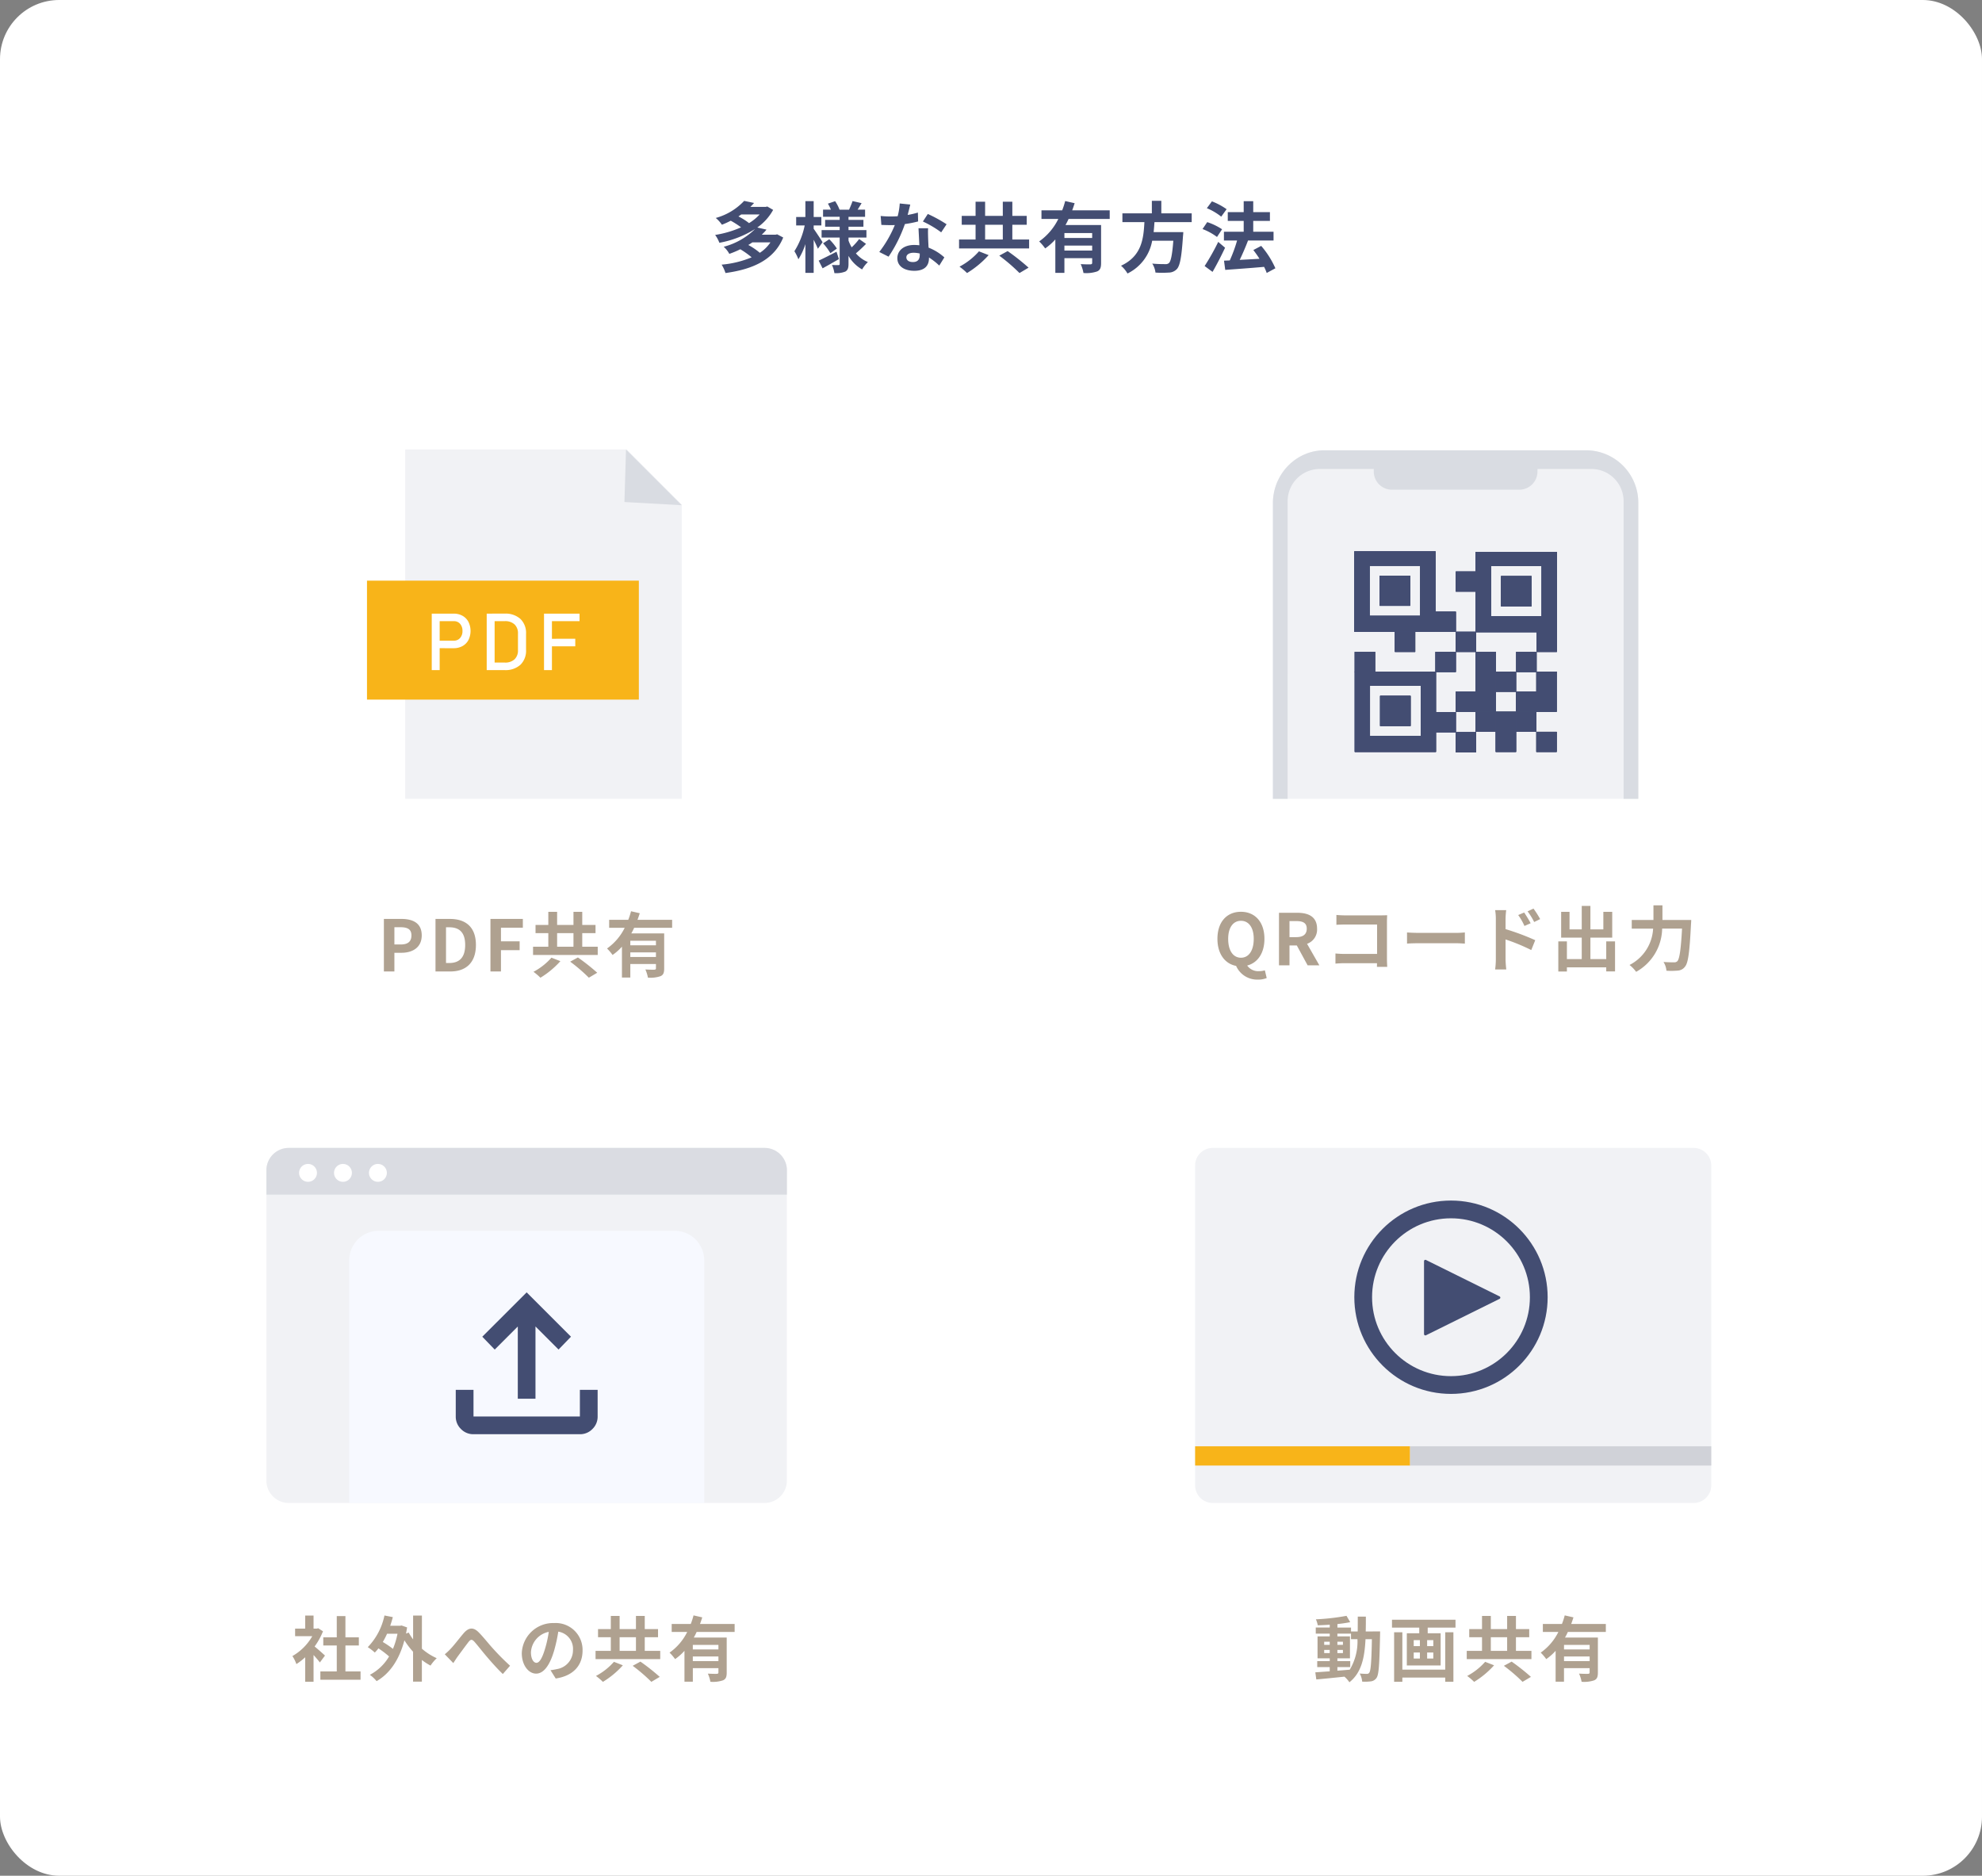 <svg xmlns="http://www.w3.org/2000/svg" xmlns:xlink="http://www.w3.org/1999/xlink" width="335" height="317" viewBox="0 0 335 317">
  <rect x="0" y="0" width="335" height="317" fill="#808080" stroke="none"/>
  <defs>
    <clipPath id="clip-path">
      <rect id="Rectangle_2709" data-name="Rectangle 2709" width="65.817" height="60" fill="none"/>
    </clipPath>
    <clipPath id="clip-path-2">
      <rect id="Rectangle_2578" data-name="Rectangle 2578" width="53.162" height="60" fill="none"/>
    </clipPath>
    <clipPath id="clip-path-3">
      <rect id="Rectangle_2717" data-name="Rectangle 2717" width="87.971" height="60" fill="none"/>
    </clipPath>
    <clipPath id="clip-path-5">
      <rect id="Rectangle_2740" data-name="Rectangle 2740" width="87.236" height="60" fill="none"/>
    </clipPath>
  </defs>
  <g id="img-box-2-sp" transform="translate(-20 -5370)">
    <rect id="Rectangle_2768" data-name="Rectangle 2768" width="335" height="317" rx="10" transform="translate(20 5370)" fill="#fff"/>
    <path id="Path_6266" data-name="Path 6266" d="M-37.778-4.043a6.285,6.285,0,0,1-1.794,1.768A11.311,11.311,0,0,0-41.522-3.6c.247-.143.468-.286.689-.442ZM-39.6-8.762a8.1,8.1,0,0,1-1.794,1.469,10.706,10.706,0,0,0-1.794-1.131c.169-.117.325-.221.481-.338ZM-36.647-5.4l-.273.065h-2.327a10,10,0,0,0,.806-.858L-40-6.552a8.894,8.894,0,0,0,2.678-2.977l-.988-.572-.26.065h-2.6q.332-.331.624-.663l-1.677-.351a10.31,10.31,0,0,1-4.8,2.886,5.419,5.419,0,0,1,1.04,1.144A14.405,14.405,0,0,0-44.486-7.7a14.88,14.88,0,0,1,1.742,1.118,17.424,17.424,0,0,1-4.381,1.287,5.464,5.464,0,0,1,.715,1.326,17.208,17.208,0,0,0,6.032-2.327,11.839,11.839,0,0,1-5.3,3,4.431,4.431,0,0,1,.949,1.2,16.3,16.3,0,0,0,1.859-.78,13.836,13.836,0,0,1,1.911,1.365,16.864,16.864,0,0,1-5.07,1.235,6.1,6.1,0,0,1,.65,1.417C-40.924.533-37.193-1-35.62-4.862Zm7.683,1.326c-.221-.351-1.157-1.781-1.508-2.262V-6.9h1.3v-1.43h-1.3v-2.678h-1.4v2.678h-1.56V-6.9h1.443a13,13,0,0,1-1.742,4.355,7.417,7.417,0,0,1,.676,1.365,10.967,10.967,0,0,0,1.183-2.561V1.118h1.4v-5.6c.286.559.559,1.144.715,1.521Zm2.353,1.612c-1.105.572-2.249,1.157-3.016,1.508l.663,1.3c.832-.455,1.846-1.027,2.756-1.56Zm-2.275-1.417A9.113,9.113,0,0,1-27.651-2.21l1.1-.78a8.9,8.9,0,0,0-1.287-1.573Zm6.1-.728A10.233,10.233,0,0,1-24.05-3.2a7.056,7.056,0,0,1-.533-1.144v-.507h3.029V-6.11h-3.029v-.572h2.522V-7.839h-2.522v-.52h2.8V-9.568h-1.261c.208-.325.442-.715.676-1.1l-1.534-.351c-.13.416-.39,1.014-.585,1.456H-26.1A6.857,6.857,0,0,0-26.845-11l-1.222.416a7.38,7.38,0,0,1,.507,1.014h-1.326v1.209h2.808v.52h-2.457v1.157h2.457v.572h-3.055v1.261h3.055V-.416c0,.156-.052.221-.208.221s-.663,0-1.1-.026a4.809,4.809,0,0,1,.416,1.378A4.24,4.24,0,0,0-25.129.9c.416-.234.546-.6.546-1.3V-1.755a6.166,6.166,0,0,0,2.3,2.288,5.754,5.754,0,0,1,.975-1.248,5.332,5.332,0,0,1-2.028-1.469c.507-.416,1.17-1.04,1.716-1.6ZM-8.008-7.1A23.165,23.165,0,0,0-11.18-8.84l-.832,1.274A17.165,17.165,0,0,1-8.918-5.733Zm-4.849-1.976a13.6,13.6,0,0,1-1.729.4c.182-.689.338-1.339.442-1.755l-1.781-.182a10.961,10.961,0,0,1-.351,2.158c-.39.026-.78.039-1.157.039A16.364,16.364,0,0,1-19.149-8.5l.117,1.508c.559.026,1.079.039,1.612.039.221,0,.442,0,.663-.013a19.642,19.642,0,0,1-2.626,4.55l1.573.793a23.764,23.764,0,0,0,2.756-5.512,18.866,18.866,0,0,0,2.236-.442Zm.312,7.163c0,.689-.286,1.2-1.157,1.2-.7,0-1.105-.325-1.105-.806,0-.455.481-.767,1.222-.767a4.556,4.556,0,0,1,1.04.13Zm-.208-4.511c.039.78.1,1.911.143,2.873-.273-.026-.572-.052-.871-.052-1.794,0-2.847.975-2.847,2.236,0,1.417,1.261,2.132,2.86,2.132,1.833,0,2.483-.936,2.483-2.132v-.117A11.461,11.461,0,0,1-9.243-.117L-8.385-1.5A8.576,8.576,0,0,0-11.05-3.146c-.039-.637-.065-1.261-.078-1.625-.013-.572-.039-1.105,0-1.651Zm10.218,3.9A11.664,11.664,0,0,1-5.824.065,10.786,10.786,0,0,1-4.55,1.144,16.248,16.248,0,0,0-.9-1.885ZM.9-1.794A30.832,30.832,0,0,1,4.316,1.144L5.85.234a38.163,38.163,0,0,0-3.536-2.8ZM-1.495-7.02h2.99v2.5h-2.99Zm4.6,2.5v-2.5H5.538V-8.515H3.107v-2.4H1.495v2.4h-2.99v-2.4H-3.107v2.4h-2.34V-7.02h2.34v2.5H-5.9v1.508H5.941V-4.524ZM16.6-4.784H11.908v-.832H16.6ZM11.908-2.652V-3.5H16.6v.845Zm7.657-5.343V-9.451H13.221c.156-.4.286-.806.416-1.209l-1.6-.364a12.97,12.97,0,0,1-.507,1.573h-3.5v1.456h2.847A10.1,10.1,0,0,1,7.644-4.2,8.713,8.713,0,0,1,8.658-3.016a9.528,9.528,0,0,0,1.716-1.521V1.118h1.534V-1.365H16.6v.78c0,.182-.078.247-.3.26s-.975,0-1.638-.039a6.416,6.416,0,0,1,.468,1.5,5.726,5.726,0,0,0,2.3-.26c.533-.234.676-.65.676-1.417V-6.968H12.09a10.869,10.869,0,0,0,.52-1.027Zm13.858.533V-8.944H28.288v-2.119h-1.6v2.119H21.71v1.482h3.718c-.143,2.782-.442,5.746-3.952,7.371a4.942,4.942,0,0,1,1.092,1.313,7.631,7.631,0,0,0,4.173-5.538h3.575c-.182,2.366-.416,3.5-.754,3.783a.834.834,0,0,1-.624.169c-.377,0-1.287,0-2.184-.091A3.6,3.6,0,0,1,27.3,1.066a17.806,17.806,0,0,0,2.223,0,1.919,1.919,0,0,0,1.4-.6c.52-.572.793-2.028,1.027-5.564a6.325,6.325,0,0,0,.052-.676H26.988c.065-.559.1-1.131.143-1.69Zm5.9-2.184a11.41,11.41,0,0,0-2.483-1.326l-.858,1.157a9.915,9.915,0,0,1,2.431,1.43Zm-.767,3.393a10.475,10.475,0,0,0-2.509-1.209l-.793,1.17A10.015,10.015,0,0,1,37.7-4.953Zm-.65,2.132a38.85,38.85,0,0,1-2.3,4.082l1.339.988c.728-1.248,1.482-2.73,2.119-4.082ZM47.567.338a15.126,15.126,0,0,0-2.4-3.783l-1.326.7c.351.455.715.962,1.04,1.482-1.144.065-2.3.13-3.341.182.468-.975.988-2.171,1.4-3.263l-.052-.013h4.368V-5.837H43.823V-7.67h2.821V-9.152H43.823V-11H42.211v1.846H39.52V-7.67h2.691v1.833H38.87v1.482h2.223A23.554,23.554,0,0,1,39.858-.988l-.975.039.208,1.56C40.846.481,43.3.312,45.656.1A7.179,7.179,0,0,1,46.1,1.131Z" transform="translate(188 5415)" fill="#434d72"/>
    <g id="Group_3550" data-name="Group 3550" transform="translate(-643 -168.666)">
      <path id="Path_6268" data-name="Path 6268" d="M-38.412-4.476c0-1.908.84-3.048,2.16-3.048s2.16,1.14,2.16,3.048c0,1.992-.84,3.192-2.16,3.192S-38.412-2.484-38.412-4.476Zm6.2,5.316a3.136,3.136,0,0,1-.972.144A2.275,2.275,0,0,1-35.2.036c1.764-.456,2.916-2.088,2.916-4.512,0-2.88-1.62-4.572-3.972-4.572s-3.972,1.68-3.972,4.572c0,2.532,1.26,4.212,3.156,4.572a3.878,3.878,0,0,0,3.684,2.316A3.7,3.7,0,0,0-31.9,2.148Zm4.164-8.316h1.152c1.14,0,1.764.324,1.764,1.284s-.624,1.428-1.764,1.428h-1.152ZM-23,0-25.08-3.636a2.542,2.542,0,0,0,1.692-2.556c0-2.04-1.476-2.688-3.336-2.688h-3.1V0h1.776V-3.36h1.236L-24.984,0Zm11.472.264c-.024-.36-.048-1-.048-1.416V-7.368c0-.348.024-.828.036-1.1-.2.012-.708.024-1.056.024h-6.036c-.42,0-1.044-.024-1.488-.072v1.668c.336-.024.984-.048,1.488-.048h5.388v4.968H-18.78c-.54,0-1.08-.036-1.5-.072V-.288c.4-.036,1.08-.072,1.548-.072h5.472c0,.228,0,.432-.012.624Zm3.348-3.936c.444-.036,1.248-.06,1.932-.06H.192c.5,0,1.116.048,1.4.06V-5.556c-.312.024-.852.072-1.4.072H-6.252c-.624,0-1.5-.036-1.932-.072Zm22.5-4.14a15.892,15.892,0,0,0-1.128-1.776l-1,.468a11.236,11.236,0,0,1,1.116,1.8Zm-1.608.7c-.276-.54-.756-1.308-1.092-1.812L10.608-8.5a9.777,9.777,0,0,1,1.056,1.848ZM8.472-7.872A13.05,13.05,0,0,1,8.58-9.324H6.708a8.468,8.468,0,0,1,.12,1.452v6.9A12.994,12.994,0,0,1,6.708.7H8.592C8.532.2,8.472-.636,8.472-.972v-3.4A32.147,32.147,0,0,1,12.816-2.58l.672-1.668A41.747,41.747,0,0,0,8.472-6.12ZM25.488-4.044v2.988H22.812V-4.68H26.5V-9.036H25v2.964H22.812v-3.972H21.348v3.972H19.284V-9.036H17.868V-4.68h3.48v3.624H18.84V-4.044H17.388V1.044H18.84v-.7h6.648v.684h1.488V-4.044Zm9.5-3.624V-10.14H33.468v2.472H29.8V-6.2h3.612A7.317,7.317,0,0,1,29.424-.06,5.692,5.692,0,0,1,30.54,1.1a8.528,8.528,0,0,0,4.4-7.308H38.3c-.192,3.564-.432,5.136-.792,5.508a.709.709,0,0,1-.564.192c-.312,0-1.02,0-1.776-.06A3.315,3.315,0,0,1,35.664.912a12.2,12.2,0,0,0,1.92-.024A1.617,1.617,0,0,0,38.808.216c.528-.624.768-2.424,1.008-7.2.024-.192.036-.684.036-.684Z" transform="translate(909 5701.806)" fill="#afa190"/>
      <g id="Group_3515" data-name="Group 3515" transform="translate(876 5613.666)">
        <g id="Group_3514" data-name="Group 3514" clip-path="url(#clip-path)">
          <path id="Path_5744" data-name="Path 5744" d="M12.366,15.388v95.347a8.85,8.85,0,0,0,8.714,8.982H65.412a8.461,8.461,0,0,0,2.918-.516c.071-.026.142-.054.212-.081a8.867,8.867,0,0,0,4.95-5.023c.02-.043.037-.087.054-.131a9.225,9.225,0,0,0,.578-3.23V15.388a8.85,8.85,0,0,0-8.711-8.982H21.08a8.421,8.421,0,0,0-3.332.683l-.119.05c-.125.056-.25.114-.372.177a8.848,8.848,0,0,0-3.844,3.8c-.045.082-.086.166-.128.252-.022.04-.04.081-.06.125s-.039.079-.056.122a9.172,9.172,0,0,0-.8,3.773" transform="translate(-10.219 -5.306)" fill="#f1f2f5"/>
          <path id="Path_5745" data-name="Path 5745" d="M13.8,82.391a5.1,5.1,0,0,0,1.049-.417v2.737l-.133-.119-.927-.834c0-.107,0-.215,0-.322q0-.525.012-1.045m-.629-70.775c.017-.043.037-.082.056-.122s.039-.085.06-.125c.042-.085.083-.169.128-.252a8.851,8.851,0,0,1,3.844-3.8c.122-.062.247-.121.372-.177l.119-.05a8.424,8.424,0,0,1,3.332-.683H65.412a8.85,8.85,0,0,1,8.711,8.982v95.347a9.221,9.221,0,0,1-.578,3.23c-.017.044-.034.089-.054.131a8.867,8.867,0,0,1-4.95,5.024c-.07.027-.141.055-.212.081a8.458,8.458,0,0,1-2.918.516H21.08a8.85,8.85,0,0,1-8.714-8.982V15.388a9.172,9.172,0,0,1,.8-3.773m1.678,99.421a5.523,5.523,0,0,0,5.362,5.524H66.283a5.445,5.445,0,0,0,5.359-5.524V15.088a5.445,5.445,0,0,0-5.359-5.524h-9.2v.455A3.065,3.065,0,0,1,54,13.065h-21.5a3.064,3.064,0,0,1-3.082-3.047V9.563h-9.2a5.446,5.446,0,0,0-5.362,5.524Z" transform="translate(-10.219 -5.306)" fill="#d9dce2"/>
          <path id="Path_5746" data-name="Path 5746" d="M209.774,119.98H223.5V106.413H209.774Zm11.149-2.683h-8.576v-8.479h8.576Z" transform="translate(-173.355 -88.148)" fill="#434d72"/>
          <rect id="Rectangle_2579" data-name="Rectangle 2579" width="5.146" height="5.087" transform="translate(40.708 22.366)" fill="#434d72"/>
          <path id="Path_5747" data-name="Path 5747" d="M209.774,119.98H223.5V106.413H209.774Zm11.149-2.683h-8.576v-8.479h8.576Z" transform="translate(-173.355 -88.148)" fill="#434d72"/>
          <rect id="Rectangle_2580" data-name="Rectangle 2580" width="5.146" height="5.087" transform="translate(40.708 22.366)" fill="#434d72"/>
          <path id="Path_5748" data-name="Path 5748" d="M209.774,119.98H223.5V106.413H209.774Zm11.149-2.683h-8.576v-8.479h8.576Z" transform="translate(-173.355 -88.148)" fill="#434d72"/>
          <rect id="Rectangle_2581" data-name="Rectangle 2581" width="5.146" height="5.087" transform="translate(40.708 22.366)" fill="#434d72"/>
          <rect id="Rectangle_2582" data-name="Rectangle 2582" width="5.146" height="5.087" transform="translate(20.197 22.296)" fill="#434d72"/>
          <path id="Path_5749" data-name="Path 5749" d="M91.637,119.573h13.722V106.006H91.637Zm11.149-2.683H94.21V108.41h8.576Z" transform="translate(-75.728 -87.81)" fill="#434d72"/>
          <rect id="Rectangle_2583" data-name="Rectangle 2583" width="5.146" height="5.087" transform="translate(20.197 22.296)" fill="#434d72"/>
          <path id="Path_5750" data-name="Path 5750" d="M91.637,119.573h13.722V106.006H91.637Zm11.149-2.683H94.21V108.41h8.576Z" transform="translate(-75.728 -87.81)" fill="#434d72"/>
          <rect id="Rectangle_2584" data-name="Rectangle 2584" width="5.146" height="5.087" transform="translate(20.197 22.296)" fill="#434d72"/>
          <path id="Path_5751" data-name="Path 5751" d="M91.637,119.573h13.722V106.006H91.637Zm11.149-2.683H94.21V108.41h8.576Z" transform="translate(-75.728 -87.81)" fill="#434d72"/>
          <rect id="Rectangle_2585" data-name="Rectangle 2585" width="5.146" height="5.087" transform="translate(20.27 42.603)" fill="#434d72"/>
          <path id="Path_5752" data-name="Path 5752" d="M92.056,237.878h13.722V224.311H92.056Zm11.149-2.683H94.629v-8.479h8.576Z" transform="translate(-76.074 -185.809)" fill="#434d72"/>
          <rect id="Rectangle_2586" data-name="Rectangle 2586" width="5.146" height="5.087" transform="translate(20.27 42.603)" fill="#434d72"/>
          <path id="Path_5753" data-name="Path 5753" d="M92.056,237.878h13.722V224.311H92.056Zm11.149-2.683H94.629v-8.479h8.576Z" transform="translate(-76.074 -185.809)" fill="#434d72"/>
          <rect id="Rectangle_2587" data-name="Rectangle 2587" width="5.146" height="5.087" transform="translate(20.27 42.603)" fill="#434d72"/>
          <path id="Path_5754" data-name="Path 5754" d="M92.056,237.878h13.722V224.311H92.056Zm11.149-2.683H94.629v-8.479h8.576Z" transform="translate(-76.074 -185.809)" fill="#434d72"/>
          <rect id="Rectangle_2588" data-name="Rectangle 2588" width="3.43" height="3.392" transform="translate(29.631 28.379)" fill="#434d72"/>
          <rect id="Rectangle_2589" data-name="Rectangle 2589" width="3.43" height="3.392" transform="translate(36.383 38.503)" fill="#434d72"/>
          <rect id="Rectangle_2590" data-name="Rectangle 2590" width="3.43" height="3.392" transform="translate(46.675 38.503)" fill="#434d72"/>
          <rect id="Rectangle_2591" data-name="Rectangle 2591" width="3.43" height="3.392" transform="translate(36.383 45.286)" fill="#434d72"/>
          <rect id="Rectangle_2592" data-name="Rectangle 2592" width="3.43" height="3.392" transform="translate(39.814 48.677)" fill="#434d72"/>
          <rect id="Rectangle_2593" data-name="Rectangle 2593" width="3.43" height="3.392" transform="translate(43.244 45.286)" fill="#434d72"/>
          <rect id="Rectangle_2594" data-name="Rectangle 2594" width="3.43" height="3.392" transform="translate(39.814 38.503)" fill="#434d72"/>
          <rect id="Rectangle_2595" data-name="Rectangle 2595" width="3.43" height="3.392" transform="translate(43.244 41.894)" fill="#434d72"/>
          <rect id="Rectangle_2596" data-name="Rectangle 2596" width="3.43" height="3.392" transform="translate(46.675 41.894)" fill="#434d72"/>
          <rect id="Rectangle_2597" data-name="Rectangle 2597" width="3.43" height="3.392" transform="translate(39.814 45.286)" fill="#434d72"/>
          <rect id="Rectangle_2598" data-name="Rectangle 2598" width="3.43" height="3.392" transform="translate(46.675 48.677)" fill="#434d72"/>
          <rect id="Rectangle_2599" data-name="Rectangle 2599" width="3.43" height="3.392" transform="translate(36.383 41.894)" fill="#434d72"/>
          <rect id="Rectangle_2600" data-name="Rectangle 2600" width="3.43" height="3.392" transform="translate(15.982 35.167)" fill="#434d72"/>
          <rect id="Rectangle_2601" data-name="Rectangle 2601" width="3.43" height="3.392" transform="translate(22.77 31.776)" fill="#434d72"/>
          <rect id="Rectangle_2602" data-name="Rectangle 2602" width="3.43" height="3.392" transform="translate(33.062 21.59)" fill="#434d72"/>
          <rect id="Rectangle_2603" data-name="Rectangle 2603" width="3.43" height="3.392" transform="translate(29.631 35.167)" fill="#434d72"/>
          <rect id="Rectangle_2604" data-name="Rectangle 2604" width="3.43" height="3.392" transform="translate(33.062 31.776)" fill="#434d72"/>
          <rect id="Rectangle_2605" data-name="Rectangle 2605" width="3.43" height="3.392" transform="translate(43.28 35.167)" fill="#434d72"/>
          <rect id="Rectangle_2606" data-name="Rectangle 2606" width="3.43" height="3.392" transform="translate(46.711 31.776)" fill="#434d72"/>
          <rect id="Rectangle_2607" data-name="Rectangle 2607" width="3.43" height="3.392" transform="translate(36.419 35.167)" fill="#434d72"/>
          <rect id="Rectangle_2608" data-name="Rectangle 2608" width="3.43" height="3.392" transform="translate(33.062 48.745)" fill="#434d72"/>
          <rect id="Rectangle_2609" data-name="Rectangle 2609" width="3.43" height="3.392" transform="translate(29.631 45.353)" fill="#434d72"/>
          <rect id="Rectangle_2610" data-name="Rectangle 2610" width="3.43" height="3.392" transform="translate(33.062 41.894)" fill="#434d72"/>
          <rect id="Rectangle_2611" data-name="Rectangle 2611" width="3.43" height="3.392" transform="translate(29.631 28.379)" fill="#434d72"/>
          <rect id="Rectangle_2612" data-name="Rectangle 2612" width="3.43" height="3.392" transform="translate(36.383 38.503)" fill="#434d72"/>
          <rect id="Rectangle_2613" data-name="Rectangle 2613" width="3.43" height="3.392" transform="translate(46.675 38.503)" fill="#434d72"/>
          <rect id="Rectangle_2614" data-name="Rectangle 2614" width="3.43" height="3.392" transform="translate(36.383 45.286)" fill="#434d72"/>
          <rect id="Rectangle_2615" data-name="Rectangle 2615" width="3.43" height="3.392" transform="translate(39.814 48.677)" fill="#434d72"/>
          <rect id="Rectangle_2616" data-name="Rectangle 2616" width="3.43" height="3.392" transform="translate(43.244 45.286)" fill="#434d72"/>
          <rect id="Rectangle_2617" data-name="Rectangle 2617" width="3.43" height="3.392" transform="translate(39.814 38.503)" fill="#434d72"/>
          <rect id="Rectangle_2618" data-name="Rectangle 2618" width="3.43" height="3.392" transform="translate(43.244 41.894)" fill="#434d72"/>
          <rect id="Rectangle_2619" data-name="Rectangle 2619" width="3.43" height="3.392" transform="translate(46.675 41.894)" fill="#434d72"/>
          <rect id="Rectangle_2620" data-name="Rectangle 2620" width="3.43" height="3.392" transform="translate(39.814 45.286)" fill="#434d72"/>
          <rect id="Rectangle_2621" data-name="Rectangle 2621" width="3.43" height="3.392" transform="translate(46.675 48.677)" fill="#434d72"/>
          <rect id="Rectangle_2622" data-name="Rectangle 2622" width="3.43" height="3.392" transform="translate(36.383 41.894)" fill="#434d72"/>
          <rect id="Rectangle_2623" data-name="Rectangle 2623" width="3.43" height="3.392" transform="translate(15.982 35.167)" fill="#434d72"/>
          <rect id="Rectangle_2624" data-name="Rectangle 2624" width="3.43" height="3.392" transform="translate(22.77 31.776)" fill="#434d72"/>
          <rect id="Rectangle_2625" data-name="Rectangle 2625" width="3.43" height="3.392" transform="translate(33.062 21.59)" fill="#434d72"/>
          <rect id="Rectangle_2626" data-name="Rectangle 2626" width="3.43" height="3.392" transform="translate(29.631 35.167)" fill="#434d72"/>
          <rect id="Rectangle_2627" data-name="Rectangle 2627" width="3.43" height="3.392" transform="translate(33.062 31.776)" fill="#434d72"/>
          <rect id="Rectangle_2628" data-name="Rectangle 2628" width="3.43" height="3.392" transform="translate(43.28 35.167)" fill="#434d72"/>
          <rect id="Rectangle_2629" data-name="Rectangle 2629" width="3.43" height="3.392" transform="translate(46.711 31.776)" fill="#434d72"/>
          <rect id="Rectangle_2630" data-name="Rectangle 2630" width="3.43" height="3.392" transform="translate(36.419 35.167)" fill="#434d72"/>
          <rect id="Rectangle_2631" data-name="Rectangle 2631" width="3.43" height="3.392" transform="translate(33.062 48.745)" fill="#434d72"/>
          <rect id="Rectangle_2632" data-name="Rectangle 2632" width="3.43" height="3.392" transform="translate(29.631 45.353)" fill="#434d72"/>
          <rect id="Rectangle_2633" data-name="Rectangle 2633" width="3.43" height="3.392" transform="translate(33.062 41.894)" fill="#434d72"/>
          <rect id="Rectangle_2634" data-name="Rectangle 2634" width="3.43" height="3.392" transform="translate(29.631 28.379)" fill="#434d72"/>
          <rect id="Rectangle_2635" data-name="Rectangle 2635" width="3.43" height="3.392" transform="translate(36.383 38.503)" fill="#434d72"/>
          <rect id="Rectangle_2636" data-name="Rectangle 2636" width="3.43" height="3.392" transform="translate(46.675 38.503)" fill="#434d72"/>
          <rect id="Rectangle_2637" data-name="Rectangle 2637" width="3.43" height="3.392" transform="translate(36.383 45.286)" fill="#434d72"/>
          <rect id="Rectangle_2638" data-name="Rectangle 2638" width="3.43" height="3.392" transform="translate(39.814 48.677)" fill="#434d72"/>
          <rect id="Rectangle_2639" data-name="Rectangle 2639" width="3.43" height="3.392" transform="translate(43.244 45.286)" fill="#434d72"/>
          <rect id="Rectangle_2640" data-name="Rectangle 2640" width="3.43" height="3.392" transform="translate(39.814 38.503)" fill="#434d72"/>
          <rect id="Rectangle_2641" data-name="Rectangle 2641" width="3.43" height="3.392" transform="translate(43.244 41.894)" fill="#434d72"/>
          <rect id="Rectangle_2642" data-name="Rectangle 2642" width="3.43" height="3.392" transform="translate(46.675 41.894)" fill="#434d72"/>
          <rect id="Rectangle_2643" data-name="Rectangle 2643" width="3.43" height="3.392" transform="translate(39.814 45.286)" fill="#434d72"/>
          <rect id="Rectangle_2644" data-name="Rectangle 2644" width="3.43" height="3.392" transform="translate(46.675 48.677)" fill="#434d72"/>
          <rect id="Rectangle_2645" data-name="Rectangle 2645" width="3.43" height="3.392" transform="translate(36.383 41.894)" fill="#434d72"/>
          <rect id="Rectangle_2646" data-name="Rectangle 2646" width="3.43" height="3.392" transform="translate(15.982 35.167)" fill="#434d72"/>
          <rect id="Rectangle_2647" data-name="Rectangle 2647" width="3.43" height="3.392" transform="translate(22.77 31.776)" fill="#434d72"/>
          <rect id="Rectangle_2648" data-name="Rectangle 2648" width="3.43" height="3.392" transform="translate(33.062 21.59)" fill="#434d72"/>
          <rect id="Rectangle_2649" data-name="Rectangle 2649" width="3.43" height="3.392" transform="translate(29.631 35.167)" fill="#434d72"/>
          <rect id="Rectangle_2650" data-name="Rectangle 2650" width="3.43" height="3.392" transform="translate(33.062 31.776)" fill="#434d72"/>
          <rect id="Rectangle_2651" data-name="Rectangle 2651" width="3.43" height="3.392" transform="translate(43.28 35.167)" fill="#434d72"/>
          <rect id="Rectangle_2652" data-name="Rectangle 2652" width="3.43" height="3.392" transform="translate(46.711 31.776)" fill="#434d72"/>
          <rect id="Rectangle_2653" data-name="Rectangle 2653" width="3.43" height="3.392" transform="translate(36.419 35.167)" fill="#434d72"/>
          <rect id="Rectangle_2654" data-name="Rectangle 2654" width="3.43" height="3.392" transform="translate(33.062 48.745)" fill="#434d72"/>
          <rect id="Rectangle_2655" data-name="Rectangle 2655" width="3.43" height="3.392" transform="translate(29.631 45.353)" fill="#434d72"/>
          <rect id="Rectangle_2656" data-name="Rectangle 2656" width="3.43" height="3.392" transform="translate(33.062 41.894)" fill="#434d72"/>
          <path id="Path_5755" data-name="Path 5755" d="M209.774,119.98H223.5V106.413H209.774Zm11.149-2.683h-8.576v-8.479h8.576Z" transform="translate(-173.355 -88.148)" fill="#434d72"/>
          <rect id="Rectangle_2657" data-name="Rectangle 2657" width="5.146" height="5.087" transform="translate(40.708 22.366)" fill="#434d72"/>
          <path id="Path_5756" data-name="Path 5756" d="M209.774,119.98H223.5V106.413H209.774Zm11.149-2.683h-8.576v-8.479h8.576Z" transform="translate(-173.355 -88.148)" fill="#434d72"/>
          <rect id="Rectangle_2658" data-name="Rectangle 2658" width="5.146" height="5.087" transform="translate(40.708 22.366)" fill="#434d72"/>
          <rect id="Rectangle_2659" data-name="Rectangle 2659" width="5.146" height="5.087" transform="translate(20.197 22.296)" fill="#434d72"/>
          <path id="Path_5757" data-name="Path 5757" d="M91.637,119.573h13.722V106.006H91.637Zm11.149-2.683H94.21V108.41h8.576Z" transform="translate(-75.728 -87.81)" fill="#434d72"/>
          <rect id="Rectangle_2660" data-name="Rectangle 2660" width="5.146" height="5.087" transform="translate(20.197 22.296)" fill="#434d72"/>
          <path id="Path_5758" data-name="Path 5758" d="M91.637,119.573h13.722V106.006H91.637Zm11.149-2.683H94.21V108.41h8.576Z" transform="translate(-75.728 -87.81)" fill="#434d72"/>
          <rect id="Rectangle_2661" data-name="Rectangle 2661" width="5.146" height="5.087" transform="translate(20.27 42.603)" fill="#434d72"/>
          <path id="Path_5759" data-name="Path 5759" d="M92.056,237.878h13.722V224.311H92.056Zm11.149-2.683H94.629v-8.479h8.576Z" transform="translate(-76.074 -185.809)" fill="#434d72"/>
          <rect id="Rectangle_2662" data-name="Rectangle 2662" width="5.146" height="5.087" transform="translate(20.27 42.603)" fill="#434d72"/>
          <path id="Path_5760" data-name="Path 5760" d="M92.056,237.878h13.722V224.311H92.056Zm11.149-2.683H94.629v-8.479h8.576Z" transform="translate(-76.074 -185.809)" fill="#434d72"/>
          <rect id="Rectangle_2663" data-name="Rectangle 2663" width="3.43" height="3.392" transform="translate(29.631 28.379)" fill="#434d72"/>
          <rect id="Rectangle_2664" data-name="Rectangle 2664" width="3.43" height="3.392" transform="translate(36.383 38.503)" fill="#434d72"/>
          <rect id="Rectangle_2665" data-name="Rectangle 2665" width="3.43" height="3.392" transform="translate(46.675 38.503)" fill="#434d72"/>
          <rect id="Rectangle_2666" data-name="Rectangle 2666" width="3.43" height="3.392" transform="translate(36.383 45.286)" fill="#434d72"/>
          <rect id="Rectangle_2667" data-name="Rectangle 2667" width="3.43" height="3.392" transform="translate(39.814 48.677)" fill="#434d72"/>
          <rect id="Rectangle_2668" data-name="Rectangle 2668" width="3.43" height="3.392" transform="translate(43.244 45.286)" fill="#434d72"/>
          <rect id="Rectangle_2669" data-name="Rectangle 2669" width="3.43" height="3.392" transform="translate(39.814 38.503)" fill="#434d72"/>
          <rect id="Rectangle_2670" data-name="Rectangle 2670" width="3.43" height="3.392" transform="translate(43.244 41.894)" fill="#434d72"/>
          <rect id="Rectangle_2671" data-name="Rectangle 2671" width="3.43" height="3.392" transform="translate(46.675 41.894)" fill="#434d72"/>
          <rect id="Rectangle_2672" data-name="Rectangle 2672" width="3.43" height="3.392" transform="translate(39.814 45.286)" fill="#434d72"/>
          <rect id="Rectangle_2673" data-name="Rectangle 2673" width="3.43" height="3.392" transform="translate(46.675 48.677)" fill="#434d72"/>
          <rect id="Rectangle_2674" data-name="Rectangle 2674" width="3.43" height="3.392" transform="translate(36.383 41.894)" fill="#434d72"/>
          <rect id="Rectangle_2675" data-name="Rectangle 2675" width="3.43" height="3.392" transform="translate(15.982 35.167)" fill="#434d72"/>
          <rect id="Rectangle_2676" data-name="Rectangle 2676" width="3.43" height="3.392" transform="translate(22.77 31.776)" fill="#434d72"/>
          <rect id="Rectangle_2677" data-name="Rectangle 2677" width="3.43" height="3.392" transform="translate(33.062 21.59)" fill="#434d72"/>
          <rect id="Rectangle_2678" data-name="Rectangle 2678" width="3.43" height="3.392" transform="translate(29.631 35.167)" fill="#434d72"/>
          <rect id="Rectangle_2679" data-name="Rectangle 2679" width="3.43" height="3.392" transform="translate(33.062 31.776)" fill="#434d72"/>
          <rect id="Rectangle_2680" data-name="Rectangle 2680" width="3.43" height="3.392" transform="translate(43.28 35.167)" fill="#434d72"/>
          <rect id="Rectangle_2681" data-name="Rectangle 2681" width="3.43" height="3.392" transform="translate(46.711 31.776)" fill="#434d72"/>
          <rect id="Rectangle_2682" data-name="Rectangle 2682" width="3.43" height="3.392" transform="translate(36.419 35.167)" fill="#434d72"/>
          <rect id="Rectangle_2683" data-name="Rectangle 2683" width="3.43" height="3.392" transform="translate(33.062 48.745)" fill="#434d72"/>
          <rect id="Rectangle_2684" data-name="Rectangle 2684" width="3.43" height="3.392" transform="translate(29.631 45.353)" fill="#434d72"/>
          <rect id="Rectangle_2685" data-name="Rectangle 2685" width="3.43" height="3.392" transform="translate(33.062 41.894)" fill="#434d72"/>
          <rect id="Rectangle_2686" data-name="Rectangle 2686" width="3.43" height="3.392" transform="translate(29.631 28.379)" fill="#434d72"/>
          <rect id="Rectangle_2687" data-name="Rectangle 2687" width="3.43" height="3.392" transform="translate(36.383 38.503)" fill="#434d72"/>
          <rect id="Rectangle_2688" data-name="Rectangle 2688" width="3.43" height="3.392" transform="translate(46.675 38.503)" fill="#434d72"/>
          <rect id="Rectangle_2689" data-name="Rectangle 2689" width="3.43" height="3.392" transform="translate(36.383 45.286)" fill="#434d72"/>
          <rect id="Rectangle_2690" data-name="Rectangle 2690" width="3.43" height="3.392" transform="translate(39.814 48.677)" fill="#434d72"/>
          <rect id="Rectangle_2691" data-name="Rectangle 2691" width="3.43" height="3.392" transform="translate(43.244 45.286)" fill="#434d72"/>
          <rect id="Rectangle_2692" data-name="Rectangle 2692" width="3.43" height="3.392" transform="translate(39.814 38.503)" fill="#434d72"/>
          <rect id="Rectangle_2693" data-name="Rectangle 2693" width="3.43" height="3.392" transform="translate(43.244 41.894)" fill="#434d72"/>
          <rect id="Rectangle_2694" data-name="Rectangle 2694" width="3.43" height="3.392" transform="translate(46.675 41.894)" fill="#434d72"/>
          <rect id="Rectangle_2695" data-name="Rectangle 2695" width="3.43" height="3.392" transform="translate(39.814 45.286)" fill="#434d72"/>
          <rect id="Rectangle_2696" data-name="Rectangle 2696" width="3.43" height="3.392" transform="translate(46.675 48.677)" fill="#434d72"/>
          <rect id="Rectangle_2697" data-name="Rectangle 2697" width="3.43" height="3.392" transform="translate(36.383 41.894)" fill="#434d72"/>
          <rect id="Rectangle_2698" data-name="Rectangle 2698" width="3.43" height="3.392" transform="translate(15.982 35.167)" fill="#434d72"/>
          <rect id="Rectangle_2699" data-name="Rectangle 2699" width="3.43" height="3.392" transform="translate(22.77 31.776)" fill="#434d72"/>
          <rect id="Rectangle_2700" data-name="Rectangle 2700" width="3.43" height="3.392" transform="translate(33.062 21.59)" fill="#434d72"/>
          <rect id="Rectangle_2701" data-name="Rectangle 2701" width="3.43" height="3.392" transform="translate(29.631 35.167)" fill="#434d72"/>
          <rect id="Rectangle_2702" data-name="Rectangle 2702" width="3.43" height="3.392" transform="translate(33.062 31.776)" fill="#434d72"/>
          <rect id="Rectangle_2703" data-name="Rectangle 2703" width="3.43" height="3.392" transform="translate(43.28 35.167)" fill="#434d72"/>
          <rect id="Rectangle_2704" data-name="Rectangle 2704" width="3.43" height="3.392" transform="translate(46.711 31.776)" fill="#434d72"/>
          <rect id="Rectangle_2705" data-name="Rectangle 2705" width="3.43" height="3.392" transform="translate(36.419 35.167)" fill="#434d72"/>
          <rect id="Rectangle_2706" data-name="Rectangle 2706" width="3.43" height="3.392" transform="translate(33.062 48.745)" fill="#434d72"/>
          <rect id="Rectangle_2707" data-name="Rectangle 2707" width="3.43" height="3.392" transform="translate(29.631 45.353)" fill="#434d72"/>
          <rect id="Rectangle_2708" data-name="Rectangle 2708" width="3.43" height="3.392" transform="translate(33.062 41.894)" fill="#434d72"/>
        </g>
      </g>
    </g>
    <g id="Group_3549" data-name="Group 3549" transform="translate(-670.971 -168.666)">
      <path id="Path_6267" data-name="Path 6267" d="M-24.144,0h1.776V-3.156h1.188c1.908,0,3.432-.912,3.432-2.94,0-2.1-1.512-2.784-3.48-2.784h-2.916Zm1.776-4.56V-7.476h1.008c1.224,0,1.872.348,1.872,1.38S-20.076-4.56-21.3-4.56ZM-15.42,0h2.532c2.616,0,4.3-1.488,4.3-4.476s-1.68-4.4-4.392-4.4H-15.42Zm1.776-1.428V-7.464h.552c1.656,0,2.688.816,2.688,2.988s-1.032,3.048-2.688,3.048ZM-6.132,0h1.776V-3.6H-1.2V-5.088H-4.356V-7.4h3.7V-8.88H-6.132ZM4.176-2.328A10.767,10.767,0,0,1,1.14.06a9.956,9.956,0,0,1,1.176,1,15,15,0,0,0,3.372-2.8Zm3.168.672A28.46,28.46,0,0,1,10.5,1.056l1.416-.84a35.227,35.227,0,0,0-3.264-2.58ZM5.136-6.48H7.9v2.3H5.136Zm4.248,2.3v-2.3h2.244V-7.86H9.384v-2.22H7.9v2.22H5.136v-2.22H3.648v2.22H1.488v1.38h2.16v2.3H1.068v1.392H12V-4.176Zm12.456-.24H17.508v-.768H21.84ZM17.508-2.448v-.78H21.84v.78ZM24.576-7.38V-8.724H18.72c.144-.372.264-.744.384-1.116l-1.476-.336a11.972,11.972,0,0,1-.468,1.452H13.932V-7.38H16.56a9.319,9.319,0,0,1-2.988,3.5,8.042,8.042,0,0,1,.936,1.092,8.8,8.8,0,0,0,1.584-1.4v5.22h1.416V-1.26H21.84v.72c0,.168-.072.228-.276.24s-.9,0-1.512-.036a5.923,5.923,0,0,1,.432,1.38A5.285,5.285,0,0,0,22.608.8c.492-.216.624-.6.624-1.308V-6.432H17.676a10.033,10.033,0,0,0,.48-.948Z" transform="translate(780 5702.842)" fill="#afa190"/>
      <g id="Group_3513" data-name="Group 3513" transform="translate(753 5613.63)">
        <path id="Path_5739" data-name="Path 5739" d="M36.289,0V59.036H83.027V9.308L73.732,0Z" transform="translate(-29.829 1)" fill="#f1f2f5"/>
        <path id="Path_5740" data-name="Path 5740" d="M286.87,0,286.6,8.878l9.685.538Z" transform="translate(-243.087 1)" fill="#d9dce2"/>
        <rect id="Rectangle_2576" data-name="Rectangle 2576" width="45.949" height="20.105" transform="translate(0.964 24.112)" fill="none"/>
        <rect id="Rectangle_2577" data-name="Rectangle 2577" width="45.951" height="20.104" transform="translate(0 23.166)" fill="#f8b419"/>
        <g id="Group_3512" data-name="Group 3512">
          <g id="Group_3511" data-name="Group 3511" clip-path="url(#clip-path-2)">
            <path id="Path_5741" data-name="Path 5741" d="M73.574,193.193h1.339v9.543H73.574Zm.689,5.841V197.76h3.052a1.331,1.331,0,0,0,1.053-.452,1.74,1.74,0,0,0,.4-1.188,1.76,1.76,0,0,0-.4-1.2,1.332,1.332,0,0,0-1.053-.453H74.263v-1.273H77.27a3.017,3.017,0,0,1,1.506.365,2.545,2.545,0,0,1,1,1.024,3.484,3.484,0,0,1,0,3.074,2.527,2.527,0,0,1-1,1.017,3.032,3.032,0,0,1-1.506.362Z" transform="translate(-62.629 -164.454)" fill="#fff"/>
            <path id="Path_5742" data-name="Path 5742" d="M136,193.193h1.339v9.543H136Zm.906,9.543v-1.272h2.159a2.292,2.292,0,0,0,1.638-.549,2.021,2.021,0,0,0,.58-1.546V196.56a2.021,2.021,0,0,0-.58-1.546,2.292,2.292,0,0,0-1.638-.549H136.9v-1.273h2.12a3.755,3.755,0,0,1,2.681.9,3.3,3.3,0,0,1,.949,2.523v2.7a3.3,3.3,0,0,1-.952,2.523,3.765,3.765,0,0,1-2.684.9Z" transform="translate(-115.765 -164.454)" fill="#fff"/>
            <path id="Path_5743" data-name="Path 5743" d="M201.137,193.193h1.339v9.543h-1.339Zm.657,0h5.349v1.273h-5.349Zm0,5.526v-1.272l4.627-.007v1.274Z" transform="translate(-171.216 -164.454)" fill="#fff"/>
          </g>
        </g>
      </g>
    </g>
    <g id="Group_3579" data-name="Group 3579" transform="translate(-944.971 -51.746)">
      <path id="Path_6269" data-name="Path 6269" d="M-32.1-3.384c-.252-.24-1.176-1.068-1.752-1.536a11.648,11.648,0,0,0,1.416-2.568L-33.24-8l-.252.06h-.54v-2.208h-1.416v2.208h-1.7V-6.66h2.9a9.026,9.026,0,0,1-3.36,3.36,5.719,5.719,0,0,1,.672,1.356A9.93,9.93,0,0,0-35.448-3.1v4.14h1.416V-3.48c.408.444.816.924,1.068,1.26ZM-28.644-.7V-5.088h2.268v-1.38h-2.268v-3.588h-1.464v3.588h-2.28v1.38h2.28V-.7H-32.88V.7h6.792V-.7Zm8.8-6.372a13.6,13.6,0,0,1-.768,2.556,14.758,14.758,0,0,0-1.716-1.164,12.667,12.667,0,0,0,.72-1.392Zm4.128-3.072h-1.488v4.02a8.145,8.145,0,0,1-.744-1.152L-18.4-7.1q.09-.5.18-1.044l-.936-.324-.252.048h-1.668c.168-.48.312-.96.444-1.464l-1.416-.276a10.856,10.856,0,0,1-2.82,5.352,8.6,8.6,0,0,1,1.188.912,5.9,5.9,0,0,0,.612-.708,15.315,15.315,0,0,1,1.8,1.368A8.151,8.151,0,0,1-24.516-.132,6.044,6.044,0,0,1-23.376.936c2.136-1.212,3.8-3.5,4.7-6.9a13.623,13.623,0,0,0,1.464,1.932V1.02h1.488V-2.64a10.143,10.143,0,0,0,1.464.948A6.863,6.863,0,0,1-13.212-2.94,9.891,9.891,0,0,1-15.72-4.548Zm3.864,6.54,1.44,1.488c.216-.312.48-.744.756-1.128.5-.672,1.356-1.848,1.824-2.448.348-.432.564-.492.984-.036C-6.288-5.1-5.412-3.96-4.668-3.1c.756.888,1.776,2.028,2.628,2.832l1.224-1.4a41.125,41.125,0,0,1-2.9-2.916c-.708-.768-1.656-1.992-2.46-2.784-.864-.84-1.644-.756-2.472.192-.732.852-1.656,2.076-2.208,2.64A10.081,10.081,0,0,1-11.856-3.6ZM3.636-2.16c-.444,0-.924-.588-.924-1.788A3.726,3.726,0,0,1,5.724-7.392a19.075,19.075,0,0,1-.636,2.88C4.608-2.9,4.128-2.16,3.636-2.16ZM6.9.492c3-.456,4.536-2.232,4.536-4.728a4.535,4.535,0,0,0-4.8-4.644A5.3,5.3,0,0,0,1.164-3.792c0,2,1.116,3.456,2.424,3.456S5.916-1.8,6.624-4.2a25.825,25.825,0,0,0,.708-3.228A2.941,2.941,0,0,1,9.816-4.284a3.217,3.217,0,0,1-2.7,3.18c-.312.072-.648.132-1.1.192Zm9.84-2.82A10.767,10.767,0,0,1,13.7.06a9.956,9.956,0,0,1,1.176,1,15,15,0,0,0,3.372-2.8Zm3.168.672a28.46,28.46,0,0,1,3.156,2.712L24.48.216a35.227,35.227,0,0,0-3.264-2.58ZM17.7-6.48h2.76v2.3H17.7Zm4.248,2.3v-2.3h2.244V-7.86H21.948v-2.22H20.46v2.22H17.7v-2.22H16.212v2.22h-2.16v1.38h2.16v2.3h-2.58v1.392H24.564V-4.176ZM34.4-4.416H30.072v-.768H34.4ZM30.072-2.448v-.78H34.4v.78ZM37.14-7.38V-8.724H31.284c.144-.372.264-.744.384-1.116l-1.476-.336a11.972,11.972,0,0,1-.468,1.452H26.5V-7.38h2.628a9.319,9.319,0,0,1-2.988,3.5,8.042,8.042,0,0,1,.936,1.092,8.8,8.8,0,0,0,1.584-1.4v5.22h1.416V-1.26H34.4v.72c0,.168-.072.228-.276.24s-.9,0-1.512-.036a5.923,5.923,0,0,1,.432,1.38A5.285,5.285,0,0,0,35.172.8C35.664.588,35.8.2,35.8-.5V-6.432H30.24a10.033,10.033,0,0,0,.48-.948Z" transform="translate(1052 5704.922)" fill="#afa190"/>
      <g id="Group_3527" data-name="Group 3527" transform="translate(1010 5615.746)">
        <g id="Group_3522" data-name="Group 3522">
          <g id="Group_3521" data-name="Group 3521" clip-path="url(#clip-path-3)">
            <path id="Path_5772" data-name="Path 5772" d="M84.195,60H3.775A3.776,3.776,0,0,1,0,56.225V3.775A3.775,3.775,0,0,1,3.775,0H84.195A3.775,3.775,0,0,1,87.97,3.775V56.225A3.776,3.776,0,0,1,84.195,60" fill="#f1f2f5"/>
          </g>
        </g>
        <g id="Group_3526" data-name="Group 3526">
          <g id="Group_3525" data-name="Group 3525" clip-path="url(#clip-path-3)">
            <path id="Path_5779" data-name="Path 5779" d="M87.971,7.892H0V3.775A3.776,3.776,0,0,1,3.776,0H84.2a3.776,3.776,0,0,1,3.775,3.775Z" fill="#dadce2"/>
            <path id="Path_5780" data-name="Path 5780" d="M19.252,9.464a1.51,1.51,0,1,1-1.51-1.51,1.51,1.51,0,0,1,1.51,1.51" transform="translate(-10.709 -5.248)" fill="#fff"/>
            <path id="Path_5781" data-name="Path 5781" d="M36.616,9.464a1.51,1.51,0,1,1-1.51-1.51,1.51,1.51,0,0,1,1.51,1.51" transform="translate(-22.166 -5.248)" fill="#fff"/>
            <path id="Path_5782" data-name="Path 5782" d="M53.981,9.464a1.51,1.51,0,1,1-1.51-1.51,1.51,1.51,0,0,1,1.51,1.51" transform="translate(-33.624 -5.248)" fill="#fff"/>
            <path id="Rectangle_2762" data-name="Rectangle 2762" d="M5,0H55a5,5,0,0,1,5,5V46a0,0,0,0,1,0,0H0a0,0,0,0,1,0,0V5A5,5,0,0,1,5,0Z" transform="translate(14 14)" fill="#f7f9ff"/>
            <path id="upload_FILL0_wght400_GRAD0_opsz24" d="M170.489-782.019v-12.212l-3.9,3.9-2.1-2.173L171.987-800l7.492,7.492-2.1,2.173-3.9-3.9v12.212ZM163-776.025a2.885,2.885,0,0,1-2.117-.88,2.885,2.885,0,0,1-.88-2.116v-4.5h3v4.5h17.981v-4.5h3v4.5a2.885,2.885,0,0,1-.88,2.116,2.885,2.885,0,0,1-2.117.88Z" transform="translate(-128 824.408)" fill="#434d72"/>
          </g>
        </g>
      </g>
    </g>
    <g id="Group_3578" data-name="Group 3578" transform="translate(-937 -51.746)">
      <path id="Path_6270" data-name="Path 6270" d="M-20.952-1.44h2.172V-2.448h-2.172v-.468h2.124V-6.624h-2.124v-.468h2.3v.936h1.092A9.252,9.252,0,0,1-18.864-1c-.7.06-1.4.12-2.088.168ZM-23.184-3.8v-.54h.936v.54Zm3.168-.54v.54h-.936v-.54Zm-.936-.852v-.528h.936V-5.2Zm-2.232-.528h.936V-5.2h-.936Zm7.02-1.74c.024-.792.024-1.632.024-2.508h-1.368c0,.888,0,1.716-.012,2.508h-1.128v-.66h-2.3v-.588c.78-.084,1.524-.192,2.16-.324l-.624-1.068a37.18,37.18,0,0,1-5.172.588,4.445,4.445,0,0,1,.312,1.008c.648-.012,1.332-.048,2.028-.1v.48h-2.364v1.032h2.364v.468h-2.064v3.708h2.064v.468H-24.36V-1.44h2.112v.72c-.924.06-1.764.12-2.436.168l.168,1.2C-23.22.54-21.492.36-19.764.18a4.675,4.675,0,0,1,.84.948c2.016-1.6,2.568-4.068,2.724-7.284h1.08c-.072,3.876-.192,5.34-.444,5.664a.436.436,0,0,1-.408.2c-.228,0-.684-.012-1.212-.06a3.341,3.341,0,0,1,.42,1.368A8.05,8.05,0,0,0-15.276.972a1.339,1.339,0,0,0,.948-.6c.384-.552.48-2.292.588-7.2,0-.168.012-.636.012-.636Zm13.44,6.456H-9.972V-7.32h-1.392V1.044h1.392V.336h7.248v.7h1.38V-7.32h-1.38ZM-4.74-4.98H-5.784V-5.988H-4.74Zm0,2.1H-5.784V-3.9H-4.74ZM-8.052-3.9h1.044v1.02H-8.052Zm0-2.088h1.044V-4.98H-8.052Zm-3.672-3.456v1.332h4.608v.96h-2.1v5.436H-3.5V-7.152H-5.688v-.96h4.7V-9.444ZM4.02-2.328A10.767,10.767,0,0,1,.984.06a9.956,9.956,0,0,1,1.176,1,15,15,0,0,0,3.372-2.8Zm3.168.672a28.46,28.46,0,0,1,3.156,2.712L11.76.216A35.227,35.227,0,0,0,8.5-2.364ZM4.98-6.48H7.74v2.3H4.98Zm4.248,2.3v-2.3h2.244V-7.86H9.228v-2.22H7.74v2.22H4.98v-2.22H3.492v2.22H1.332v1.38h2.16v2.3H.912v1.392H11.844V-4.176Zm12.456-.24H17.352v-.768h4.332ZM17.352-2.448v-.78h4.332v.78ZM24.42-7.38V-8.724H18.564c.144-.372.264-.744.384-1.116l-1.476-.336A11.972,11.972,0,0,1,17-8.724H13.776V-7.38H16.4a9.319,9.319,0,0,1-2.988,3.5,8.042,8.042,0,0,1,.936,1.092,8.8,8.8,0,0,0,1.584-1.4v5.22h1.416V-1.26h4.332v.72c0,.168-.072.228-.276.24s-.9,0-1.512-.036a5.923,5.923,0,0,1,.432,1.38A5.285,5.285,0,0,0,22.452.8c.492-.216.624-.6.624-1.308V-6.432H17.52A10.033,10.033,0,0,0,18-7.38Z" transform="translate(1204 5704.922)" fill="#afa190"/>
      <g id="Group_3529" data-name="Group 3529" transform="translate(1159 5615.746)">
        <g id="Group_3528" data-name="Group 3528" clip-path="url(#clip-path-5)">
          <path id="Path_5783" data-name="Path 5783" d="M84.259,60H2.978A2.978,2.978,0,0,1,0,57.022V2.978A2.978,2.978,0,0,1,2.978,0H84.259a2.978,2.978,0,0,1,2.978,2.978V57.022A2.978,2.978,0,0,1,84.259,60" fill="#f1f2f5"/>
          <rect id="Rectangle_2738" data-name="Rectangle 2738" width="36.336" height="3.246" transform="translate(0 50.427)" fill="#f8b419"/>
          <rect id="Rectangle_2739" data-name="Rectangle 2739" width="50.901" height="3.246" transform="translate(36.335 50.427)" fill="#d0d2d8"/>
          <path id="Path_5784" data-name="Path 5784" d="M168.949,82.806V95.121a.229.229,0,0,0,.331.205l12.441-6.157a.229.229,0,0,0,0-.41L169.28,82.6a.229.229,0,0,0-.331.205" transform="translate(-130.259 -63.665)" fill="#434d72"/>
          <g id="Ellipse_202" data-name="Ellipse 202" transform="translate(26.909 8.893)" fill="none" stroke="#434d72" stroke-width="3">
            <circle cx="16.338" cy="16.338" r="16.338" stroke="none"/>
            <circle cx="16.338" cy="16.338" r="14.838" fill="none"/>
          </g>
        </g>
      </g>
    </g>
  </g>
</svg>

